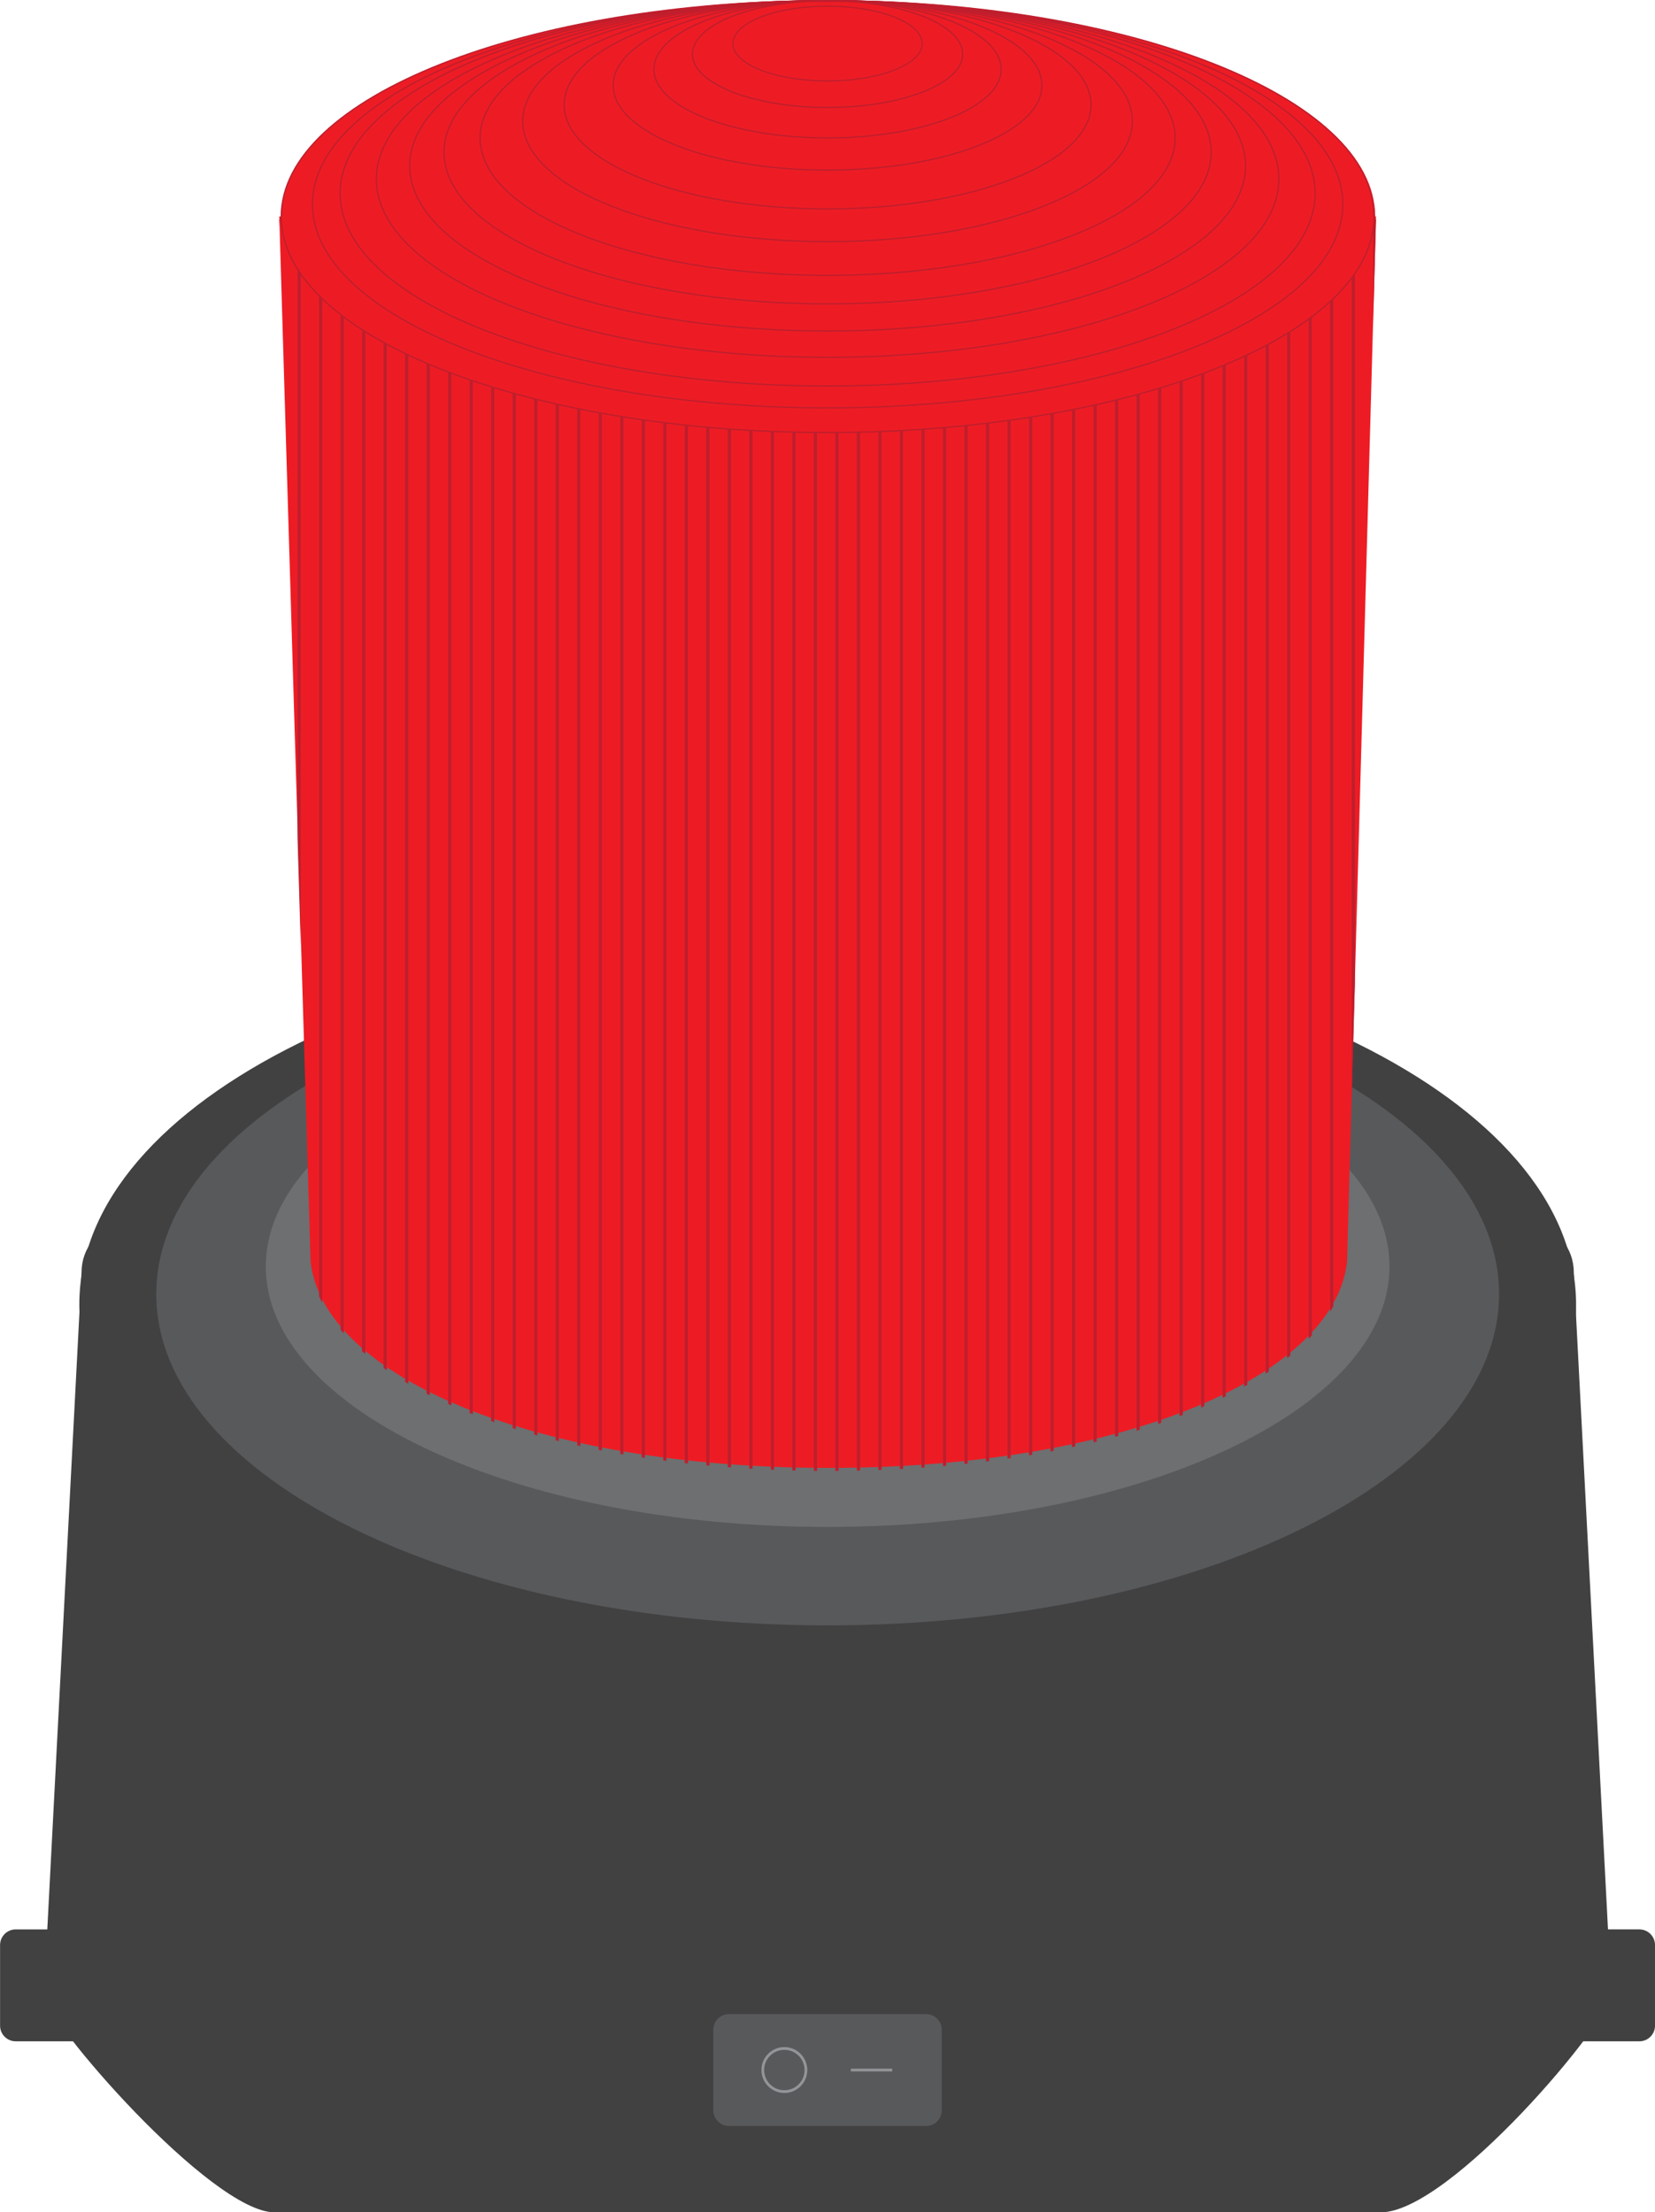 <?xml version="1.0" encoding="UTF-8" standalone="no"?>
<!-- Created with Inkscape (http://www.inkscape.org/) -->

<svg
   version="1.1"
   id="svg1"
   width="70.724"
   height="94.529"
   viewBox="0 0 70.724 94.529"
   xmlns:xlink="http://www.w3.org/1999/xlink"
   xmlns="http://www.w3.org/2000/svg"
   xmlns:svg="http://www.w3.org/2000/svg">
  <defs
     id="defs1">
    <clipPath
       clipPathUnits="userSpaceOnUse"
       id="clipPath1029">
      <path
         d="M 0,0 H 595.275 V 2366.01 H 0 Z"
         transform="translate(-165.31,-1468.697)"
         id="path1029" />
    </clipPath>
    <clipPath
       clipPathUnits="userSpaceOnUse"
       id="clipPath1031">
      <path
         d="M 0,0 H 595.275 V 2366.01 H 0 Z"
         transform="translate(-171.572,-1497.792)"
         id="path1031" />
    </clipPath>
    <clipPath
       clipPathUnits="userSpaceOnUse"
       id="clipPath1033">
      <path
         d="M 0,0 H 595.275 V 2366.01 H 0 Z"
         transform="translate(-169.104,-1498.123)"
         id="path1033" />
    </clipPath>
    <clipPath
       clipPathUnits="userSpaceOnUse"
       id="clipPath1035">
      <path
         d="M 0,0 H 595.275 V 2366.01 H 0 Z"
         transform="translate(-165.593,-1499.007)"
         id="path1035" />
    </clipPath>
    <clipPath
       clipPathUnits="userSpaceOnUse"
       id="clipPath1037">
      <path
         d="M 0,0 H 595.275 V 2366.01 H 0 Z"
         transform="translate(-165.161,-1532.658)"
         id="path1037" />
    </clipPath>
    <clipPath
       clipPathUnits="userSpaceOnUse"
       id="clipPath1039">
      <path
         d="m 130.104,1532.561 h -0.103 l 1.004,-33.504 c 0.408,-3.678 7.203,-6.611 16.614,-6.611 v 0 c 9.412,0 16.207,2.933 16.615,6.611 v 0 l 0.927,33.504 h -0.027 c -0.009,3.818 -7.847,6.912 -17.515,6.912 v 0 c -9.667,0 -17.505,-3.094 -17.515,-6.912"
         transform="translate(-129.957,-1534.11)"
         id="path1039" />
    </clipPath>
    <clipPath
       clipPathUnits="userSpaceOnUse"
       id="clipPath1041">
      <path
         d="m 130.104,1532.561 h -0.103 l 1.004,-33.504 c 0.408,-3.678 7.203,-6.611 16.614,-6.611 v 0 c 9.412,0 16.207,2.933 16.615,6.611 v 0 l 0.927,33.504 h -0.027 c -0.009,3.818 -7.847,6.912 -17.515,6.912 v 0 c -9.667,0 -17.505,-3.094 -17.515,-6.912"
         transform="translate(-130.647,-1534.11)"
         id="path1041" />
    </clipPath>
    <clipPath
       clipPathUnits="userSpaceOnUse"
       id="clipPath1043">
      <path
         d="m 130.104,1532.561 h -0.103 l 1.004,-33.504 c 0.408,-3.678 7.203,-6.611 16.614,-6.611 v 0 c 9.412,0 16.207,2.933 16.615,6.611 v 0 l 0.927,33.504 h -0.027 c -0.009,3.818 -7.847,6.912 -17.515,6.912 v 0 c -9.667,0 -17.505,-3.094 -17.515,-6.912"
         transform="translate(-131.336,-1534.11)"
         id="path1043" />
    </clipPath>
    <clipPath
       clipPathUnits="userSpaceOnUse"
       id="clipPath1045">
      <path
         d="m 130.104,1532.561 h -0.103 l 1.004,-33.504 c 0.408,-3.678 7.203,-6.611 16.614,-6.611 v 0 c 9.412,0 16.207,2.933 16.615,6.611 v 0 l 0.927,33.504 h -0.027 c -0.009,3.818 -7.847,6.912 -17.515,6.912 v 0 c -9.667,0 -17.505,-3.094 -17.515,-6.912"
         transform="translate(-132.026,-1534.11)"
         id="path1045" />
    </clipPath>
    <clipPath
       clipPathUnits="userSpaceOnUse"
       id="clipPath1047">
      <path
         d="m 130.104,1532.561 h -0.103 l 1.004,-33.504 c 0.408,-3.678 7.203,-6.611 16.614,-6.611 v 0 c 9.412,0 16.207,2.933 16.615,6.611 v 0 l 0.927,33.504 h -0.027 c -0.009,3.818 -7.847,6.912 -17.515,6.912 v 0 c -9.667,0 -17.505,-3.094 -17.515,-6.912"
         transform="translate(-132.715,-1534.11)"
         id="path1047" />
    </clipPath>
    <clipPath
       clipPathUnits="userSpaceOnUse"
       id="clipPath1049">
      <path
         d="m 130.104,1532.561 h -0.103 l 1.004,-33.504 c 0.408,-3.678 7.203,-6.611 16.614,-6.611 v 0 c 9.412,0 16.207,2.933 16.615,6.611 v 0 l 0.927,33.504 h -0.027 c -0.009,3.818 -7.847,6.912 -17.515,6.912 v 0 c -9.667,0 -17.505,-3.094 -17.515,-6.912"
         transform="translate(-133.405,-1534.11)"
         id="path1049" />
    </clipPath>
    <clipPath
       clipPathUnits="userSpaceOnUse"
       id="clipPath1051">
      <path
         d="m 130.104,1532.561 h -0.103 l 1.004,-33.504 c 0.408,-3.678 7.203,-6.611 16.614,-6.611 v 0 c 9.412,0 16.207,2.933 16.615,6.611 v 0 l 0.927,33.504 h -0.027 c -0.009,3.818 -7.847,6.912 -17.515,6.912 v 0 c -9.667,0 -17.505,-3.094 -17.515,-6.912"
         transform="translate(-134.094,-1534.11)"
         id="path1051" />
    </clipPath>
    <clipPath
       clipPathUnits="userSpaceOnUse"
       id="clipPath1053">
      <path
         d="m 130.104,1532.561 h -0.103 l 1.004,-33.504 c 0.408,-3.678 7.203,-6.611 16.614,-6.611 v 0 c 9.412,0 16.207,2.933 16.615,6.611 v 0 l 0.927,33.504 h -0.027 c -0.009,3.818 -7.847,6.912 -17.515,6.912 v 0 c -9.667,0 -17.505,-3.094 -17.515,-6.912"
         transform="translate(-134.784,-1534.11)"
         id="path1053" />
    </clipPath>
    <clipPath
       clipPathUnits="userSpaceOnUse"
       id="clipPath1055">
      <path
         d="m 130.104,1532.561 h -0.103 l 1.004,-33.504 c 0.408,-3.678 7.203,-6.611 16.614,-6.611 v 0 c 9.412,0 16.207,2.933 16.615,6.611 v 0 l 0.927,33.504 h -0.027 c -0.009,3.818 -7.847,6.912 -17.515,6.912 v 0 c -9.667,0 -17.505,-3.094 -17.515,-6.912"
         transform="translate(-135.473,-1534.11)"
         id="path1055" />
    </clipPath>
    <clipPath
       clipPathUnits="userSpaceOnUse"
       id="clipPath1057">
      <path
         d="m 130.104,1532.561 h -0.103 l 1.004,-33.504 c 0.408,-3.678 7.203,-6.611 16.614,-6.611 v 0 c 9.412,0 16.207,2.933 16.615,6.611 v 0 l 0.927,33.504 h -0.027 c -0.009,3.818 -7.847,6.912 -17.515,6.912 v 0 c -9.667,0 -17.505,-3.094 -17.515,-6.912"
         transform="translate(-136.162,-1534.11)"
         id="path1057" />
    </clipPath>
    <clipPath
       clipPathUnits="userSpaceOnUse"
       id="clipPath1059">
      <path
         d="m 130.104,1532.561 h -0.103 l 1.004,-33.504 c 0.408,-3.678 7.203,-6.611 16.614,-6.611 v 0 c 9.412,0 16.207,2.933 16.615,6.611 v 0 l 0.927,33.504 h -0.027 c -0.009,3.818 -7.847,6.912 -17.515,6.912 v 0 c -9.667,0 -17.505,-3.094 -17.515,-6.912"
         transform="translate(-136.852,-1534.11)"
         id="path1059" />
    </clipPath>
    <clipPath
       clipPathUnits="userSpaceOnUse"
       id="clipPath1061">
      <path
         d="m 130.104,1532.561 h -0.103 l 1.004,-33.504 c 0.408,-3.678 7.203,-6.611 16.614,-6.611 v 0 c 9.412,0 16.207,2.933 16.615,6.611 v 0 l 0.927,33.504 h -0.027 c -0.009,3.818 -7.847,6.912 -17.515,6.912 v 0 c -9.667,0 -17.505,-3.094 -17.515,-6.912"
         transform="translate(-137.542,-1534.11)"
         id="path1061" />
    </clipPath>
    <clipPath
       clipPathUnits="userSpaceOnUse"
       id="clipPath1063">
      <path
         d="m 130.104,1532.561 h -0.103 l 1.004,-33.504 c 0.408,-3.678 7.203,-6.611 16.614,-6.611 v 0 c 9.412,0 16.207,2.933 16.615,6.611 v 0 l 0.927,33.504 h -0.027 c -0.009,3.818 -7.847,6.912 -17.515,6.912 v 0 c -9.667,0 -17.505,-3.094 -17.515,-6.912"
         transform="translate(-138.231,-1534.11)"
         id="path1063" />
    </clipPath>
    <clipPath
       clipPathUnits="userSpaceOnUse"
       id="clipPath1065">
      <path
         d="m 130.104,1532.561 h -0.103 l 1.004,-33.504 c 0.408,-3.678 7.203,-6.611 16.614,-6.611 v 0 c 9.412,0 16.207,2.933 16.615,6.611 v 0 l 0.927,33.504 h -0.027 c -0.009,3.818 -7.847,6.912 -17.515,6.912 v 0 c -9.667,0 -17.505,-3.094 -17.515,-6.912"
         transform="translate(-138.92,-1534.11)"
         id="path1065" />
    </clipPath>
    <clipPath
       clipPathUnits="userSpaceOnUse"
       id="clipPath1067">
      <path
         d="m 130.104,1532.561 h -0.103 l 1.004,-33.504 c 0.408,-3.678 7.203,-6.611 16.614,-6.611 v 0 c 9.412,0 16.207,2.933 16.615,6.611 v 0 l 0.927,33.504 h -0.027 c -0.009,3.818 -7.847,6.912 -17.515,6.912 v 0 c -9.667,0 -17.505,-3.094 -17.515,-6.912"
         transform="translate(-139.61,-1534.11)"
         id="path1067" />
    </clipPath>
    <clipPath
       clipPathUnits="userSpaceOnUse"
       id="clipPath1069">
      <path
         d="m 130.104,1532.561 h -0.103 l 1.004,-33.504 c 0.408,-3.678 7.203,-6.611 16.614,-6.611 v 0 c 9.412,0 16.207,2.933 16.615,6.611 v 0 l 0.927,33.504 h -0.027 c -0.009,3.818 -7.847,6.912 -17.515,6.912 v 0 c -9.667,0 -17.505,-3.094 -17.515,-6.912"
         transform="translate(-140.299,-1534.11)"
         id="path1069" />
    </clipPath>
    <clipPath
       clipPathUnits="userSpaceOnUse"
       id="clipPath1071">
      <path
         d="m 130.104,1532.561 h -0.103 l 1.004,-33.504 c 0.408,-3.678 7.203,-6.611 16.614,-6.611 v 0 c 9.412,0 16.207,2.933 16.615,6.611 v 0 l 0.927,33.504 h -0.027 c -0.009,3.818 -7.847,6.912 -17.515,6.912 v 0 c -9.667,0 -17.505,-3.094 -17.515,-6.912"
         transform="translate(-140.989,-1534.11)"
         id="path1071" />
    </clipPath>
    <clipPath
       clipPathUnits="userSpaceOnUse"
       id="clipPath1073">
      <path
         d="m 130.104,1532.561 h -0.103 l 1.004,-33.504 c 0.408,-3.678 7.203,-6.611 16.614,-6.611 v 0 c 9.412,0 16.207,2.933 16.615,6.611 v 0 l 0.927,33.504 h -0.027 c -0.009,3.818 -7.847,6.912 -17.515,6.912 v 0 c -9.667,0 -17.505,-3.094 -17.515,-6.912"
         transform="translate(-141.678,-1534.11)"
         id="path1073" />
    </clipPath>
    <clipPath
       clipPathUnits="userSpaceOnUse"
       id="clipPath1075">
      <path
         d="m 130.104,1532.561 h -0.103 l 1.004,-33.504 c 0.408,-3.678 7.203,-6.611 16.614,-6.611 v 0 c 9.412,0 16.207,2.933 16.615,6.611 v 0 l 0.927,33.504 h -0.027 c -0.009,3.818 -7.847,6.912 -17.515,6.912 v 0 c -9.667,0 -17.505,-3.094 -17.515,-6.912"
         transform="translate(-142.368,-1534.11)"
         id="path1075" />
    </clipPath>
    <clipPath
       clipPathUnits="userSpaceOnUse"
       id="clipPath1077">
      <path
         d="m 130.104,1532.561 h -0.103 l 1.004,-33.504 c 0.408,-3.678 7.203,-6.611 16.614,-6.611 v 0 c 9.412,0 16.207,2.933 16.615,6.611 v 0 l 0.927,33.504 h -0.027 c -0.009,3.818 -7.847,6.912 -17.515,6.912 v 0 c -9.667,0 -17.505,-3.094 -17.515,-6.912"
         transform="translate(-143.057,-1534.11)"
         id="path1077" />
    </clipPath>
    <clipPath
       clipPathUnits="userSpaceOnUse"
       id="clipPath1079">
      <path
         d="m 130.104,1532.561 h -0.103 l 1.004,-33.504 c 0.408,-3.678 7.203,-6.611 16.614,-6.611 v 0 c 9.412,0 16.207,2.933 16.615,6.611 v 0 l 0.927,33.504 h -0.027 c -0.009,3.818 -7.847,6.912 -17.515,6.912 v 0 c -9.667,0 -17.505,-3.094 -17.515,-6.912"
         transform="translate(-143.747,-1534.11)"
         id="path1079" />
    </clipPath>
    <clipPath
       clipPathUnits="userSpaceOnUse"
       id="clipPath1081">
      <path
         d="m 130.104,1532.561 h -0.103 l 1.004,-33.504 c 0.408,-3.678 7.203,-6.611 16.614,-6.611 v 0 c 9.412,0 16.207,2.933 16.615,6.611 v 0 l 0.927,33.504 h -0.027 c -0.009,3.818 -7.847,6.912 -17.515,6.912 v 0 c -9.667,0 -17.505,-3.094 -17.515,-6.912"
         transform="translate(-144.436,-1534.11)"
         id="path1081" />
    </clipPath>
    <clipPath
       clipPathUnits="userSpaceOnUse"
       id="clipPath1083">
      <path
         d="m 130.104,1532.561 h -0.103 l 1.004,-33.504 c 0.408,-3.678 7.203,-6.611 16.614,-6.611 v 0 c 9.412,0 16.207,2.933 16.615,6.611 v 0 l 0.927,33.504 h -0.027 c -0.009,3.818 -7.847,6.912 -17.515,6.912 v 0 c -9.667,0 -17.505,-3.094 -17.515,-6.912"
         transform="translate(-145.126,-1534.11)"
         id="path1083" />
    </clipPath>
    <clipPath
       clipPathUnits="userSpaceOnUse"
       id="clipPath1085">
      <path
         d="m 130.104,1532.561 h -0.103 l 1.004,-33.504 c 0.408,-3.678 7.203,-6.611 16.614,-6.611 v 0 c 9.412,0 16.207,2.933 16.615,6.611 v 0 l 0.927,33.504 h -0.027 c -0.009,3.818 -7.847,6.912 -17.515,6.912 v 0 c -9.667,0 -17.505,-3.094 -17.515,-6.912"
         transform="translate(-145.815,-1534.11)"
         id="path1085" />
    </clipPath>
    <clipPath
       clipPathUnits="userSpaceOnUse"
       id="clipPath1087">
      <path
         d="m 130.104,1532.561 h -0.103 l 1.004,-33.504 c 0.408,-3.678 7.203,-6.611 16.614,-6.611 v 0 c 9.412,0 16.207,2.933 16.615,6.611 v 0 l 0.927,33.504 h -0.027 c -0.009,3.818 -7.847,6.912 -17.515,6.912 v 0 c -9.667,0 -17.505,-3.094 -17.515,-6.912"
         transform="translate(-146.505,-1534.11)"
         id="path1087" />
    </clipPath>
    <clipPath
       clipPathUnits="userSpaceOnUse"
       id="clipPath1089">
      <path
         d="m 130.104,1532.561 h -0.103 l 1.004,-33.504 c 0.408,-3.678 7.203,-6.611 16.614,-6.611 v 0 c 9.412,0 16.207,2.933 16.615,6.611 v 0 l 0.927,33.504 h -0.027 c -0.009,3.818 -7.847,6.912 -17.515,6.912 v 0 c -9.667,0 -17.505,-3.094 -17.515,-6.912"
         transform="translate(-147.194,-1534.11)"
         id="path1089" />
    </clipPath>
    <clipPath
       clipPathUnits="userSpaceOnUse"
       id="clipPath1091">
      <path
         d="m 130.104,1532.561 h -0.103 l 1.004,-33.504 c 0.408,-3.678 7.203,-6.611 16.614,-6.611 v 0 c 9.412,0 16.207,2.933 16.615,6.611 v 0 l 0.927,33.504 h -0.027 c -0.009,3.818 -7.847,6.912 -17.515,6.912 v 0 c -9.667,0 -17.505,-3.094 -17.515,-6.912"
         transform="translate(-147.884,-1534.11)"
         id="path1091" />
    </clipPath>
    <clipPath
       clipPathUnits="userSpaceOnUse"
       id="clipPath1093">
      <path
         d="m 130.104,1532.561 h -0.103 l 1.004,-33.504 c 0.408,-3.678 7.203,-6.611 16.614,-6.611 v 0 c 9.412,0 16.207,2.933 16.615,6.611 v 0 l 0.927,33.504 h -0.027 c -0.009,3.818 -7.847,6.912 -17.515,6.912 v 0 c -9.667,0 -17.505,-3.094 -17.515,-6.912"
         transform="translate(-148.573,-1534.11)"
         id="path1093" />
    </clipPath>
    <clipPath
       clipPathUnits="userSpaceOnUse"
       id="clipPath1095">
      <path
         d="m 130.104,1532.561 h -0.103 l 1.004,-33.504 c 0.408,-3.678 7.203,-6.611 16.614,-6.611 v 0 c 9.412,0 16.207,2.933 16.615,6.611 v 0 l 0.927,33.504 h -0.027 c -0.009,3.818 -7.847,6.912 -17.515,6.912 v 0 c -9.667,0 -17.505,-3.094 -17.515,-6.912"
         transform="translate(-149.263,-1534.11)"
         id="path1095" />
    </clipPath>
    <clipPath
       clipPathUnits="userSpaceOnUse"
       id="clipPath1097">
      <path
         d="m 130.104,1532.561 h -0.103 l 1.004,-33.504 c 0.408,-3.678 7.203,-6.611 16.614,-6.611 v 0 c 9.412,0 16.207,2.933 16.615,6.611 v 0 l 0.927,33.504 h -0.027 c -0.009,3.818 -7.847,6.912 -17.515,6.912 v 0 c -9.667,0 -17.505,-3.094 -17.515,-6.912"
         transform="translate(-149.952,-1534.11)"
         id="path1097" />
    </clipPath>
    <clipPath
       clipPathUnits="userSpaceOnUse"
       id="clipPath1099">
      <path
         d="m 130.104,1532.561 h -0.103 l 1.004,-33.504 c 0.408,-3.678 7.203,-6.611 16.614,-6.611 v 0 c 9.412,0 16.207,2.933 16.615,6.611 v 0 l 0.927,33.504 h -0.027 c -0.009,3.818 -7.847,6.912 -17.515,6.912 v 0 c -9.667,0 -17.505,-3.094 -17.515,-6.912"
         transform="translate(-150.642,-1534.11)"
         id="path1099" />
    </clipPath>
    <clipPath
       clipPathUnits="userSpaceOnUse"
       id="clipPath1101">
      <path
         d="m 130.104,1532.561 h -0.103 l 1.004,-33.504 c 0.408,-3.678 7.203,-6.611 16.614,-6.611 v 0 c 9.412,0 16.207,2.933 16.615,6.611 v 0 l 0.927,33.504 h -0.027 c -0.009,3.818 -7.847,6.912 -17.515,6.912 v 0 c -9.667,0 -17.505,-3.094 -17.515,-6.912"
         transform="translate(-151.331,-1534.11)"
         id="path1101" />
    </clipPath>
    <clipPath
       clipPathUnits="userSpaceOnUse"
       id="clipPath1103">
      <path
         d="m 130.104,1532.561 h -0.103 l 1.004,-33.504 c 0.408,-3.678 7.203,-6.611 16.614,-6.611 v 0 c 9.412,0 16.207,2.933 16.615,6.611 v 0 l 0.927,33.504 h -0.027 c -0.009,3.818 -7.847,6.912 -17.515,6.912 v 0 c -9.667,0 -17.505,-3.094 -17.515,-6.912"
         transform="translate(-152.021,-1534.11)"
         id="path1103" />
    </clipPath>
    <clipPath
       clipPathUnits="userSpaceOnUse"
       id="clipPath1105">
      <path
         d="m 130.104,1532.561 h -0.103 l 1.004,-33.504 c 0.408,-3.678 7.203,-6.611 16.614,-6.611 v 0 c 9.412,0 16.207,2.933 16.615,6.611 v 0 l 0.927,33.504 h -0.027 c -0.009,3.818 -7.847,6.912 -17.515,6.912 v 0 c -9.667,0 -17.505,-3.094 -17.515,-6.912"
         transform="translate(-152.71,-1534.11)"
         id="path1105" />
    </clipPath>
    <clipPath
       clipPathUnits="userSpaceOnUse"
       id="clipPath1107">
      <path
         d="m 130.104,1532.561 h -0.103 l 1.004,-33.504 c 0.408,-3.678 7.203,-6.611 16.614,-6.611 v 0 c 9.412,0 16.207,2.933 16.615,6.611 v 0 l 0.927,33.504 h -0.027 c -0.009,3.818 -7.847,6.912 -17.515,6.912 v 0 c -9.667,0 -17.505,-3.094 -17.515,-6.912"
         transform="translate(-153.4,-1534.11)"
         id="path1107" />
    </clipPath>
    <clipPath
       clipPathUnits="userSpaceOnUse"
       id="clipPath1109">
      <path
         d="m 130.104,1532.561 h -0.103 l 1.004,-33.504 c 0.408,-3.678 7.203,-6.611 16.614,-6.611 v 0 c 9.412,0 16.207,2.933 16.615,6.611 v 0 l 0.927,33.504 h -0.027 c -0.009,3.818 -7.847,6.912 -17.515,6.912 v 0 c -9.667,0 -17.505,-3.094 -17.515,-6.912"
         transform="translate(-154.089,-1534.11)"
         id="path1109" />
    </clipPath>
    <clipPath
       clipPathUnits="userSpaceOnUse"
       id="clipPath1111">
      <path
         d="m 130.104,1532.561 h -0.103 l 1.004,-33.504 c 0.408,-3.678 7.203,-6.611 16.614,-6.611 v 0 c 9.412,0 16.207,2.933 16.615,6.611 v 0 l 0.927,33.504 h -0.027 c -0.009,3.818 -7.847,6.912 -17.515,6.912 v 0 c -9.667,0 -17.505,-3.094 -17.515,-6.912"
         transform="translate(-154.779,-1534.11)"
         id="path1111" />
    </clipPath>
    <clipPath
       clipPathUnits="userSpaceOnUse"
       id="clipPath1113">
      <path
         d="m 130.104,1532.561 h -0.103 l 1.004,-33.504 c 0.408,-3.678 7.203,-6.611 16.614,-6.611 v 0 c 9.412,0 16.207,2.933 16.615,6.611 v 0 l 0.927,33.504 h -0.027 c -0.009,3.818 -7.847,6.912 -17.515,6.912 v 0 c -9.667,0 -17.505,-3.094 -17.515,-6.912"
         transform="translate(-155.468,-1534.11)"
         id="path1113" />
    </clipPath>
    <clipPath
       clipPathUnits="userSpaceOnUse"
       id="clipPath1115">
      <path
         d="m 130.104,1532.561 h -0.103 l 1.004,-33.504 c 0.408,-3.678 7.203,-6.611 16.614,-6.611 v 0 c 9.412,0 16.207,2.933 16.615,6.611 v 0 l 0.927,33.504 h -0.027 c -0.009,3.818 -7.847,6.912 -17.515,6.912 v 0 c -9.667,0 -17.505,-3.094 -17.515,-6.912"
         transform="translate(-156.157,-1534.11)"
         id="path1115" />
    </clipPath>
    <clipPath
       clipPathUnits="userSpaceOnUse"
       id="clipPath1117">
      <path
         d="m 130.104,1532.561 h -0.103 l 1.004,-33.504 c 0.408,-3.678 7.203,-6.611 16.614,-6.611 v 0 c 9.412,0 16.207,2.933 16.615,6.611 v 0 l 0.927,33.504 h -0.027 c -0.009,3.818 -7.847,6.912 -17.515,6.912 v 0 c -9.667,0 -17.505,-3.094 -17.515,-6.912"
         transform="translate(-156.847,-1534.11)"
         id="path1117" />
    </clipPath>
    <clipPath
       clipPathUnits="userSpaceOnUse"
       id="clipPath1119">
      <path
         d="m 130.104,1532.561 h -0.103 l 1.004,-33.504 c 0.408,-3.678 7.203,-6.611 16.614,-6.611 v 0 c 9.412,0 16.207,2.933 16.615,6.611 v 0 l 0.927,33.504 h -0.027 c -0.009,3.818 -7.847,6.912 -17.515,6.912 v 0 c -9.667,0 -17.505,-3.094 -17.515,-6.912"
         transform="translate(-157.536,-1534.11)"
         id="path1119" />
    </clipPath>
    <clipPath
       clipPathUnits="userSpaceOnUse"
       id="clipPath1121">
      <path
         d="m 130.104,1532.561 h -0.103 l 1.004,-33.504 c 0.408,-3.678 7.203,-6.611 16.614,-6.611 v 0 c 9.412,0 16.207,2.933 16.615,6.611 v 0 l 0.927,33.504 h -0.027 c -0.009,3.818 -7.847,6.912 -17.515,6.912 v 0 c -9.667,0 -17.505,-3.094 -17.515,-6.912"
         transform="translate(-158.226,-1534.11)"
         id="path1121" />
    </clipPath>
    <clipPath
       clipPathUnits="userSpaceOnUse"
       id="clipPath1123">
      <path
         d="m 130.104,1532.561 h -0.103 l 1.004,-33.504 c 0.408,-3.678 7.203,-6.611 16.614,-6.611 v 0 c 9.412,0 16.207,2.933 16.615,6.611 v 0 l 0.927,33.504 h -0.027 c -0.009,3.818 -7.847,6.912 -17.515,6.912 v 0 c -9.667,0 -17.505,-3.094 -17.515,-6.912"
         transform="translate(-158.915,-1534.11)"
         id="path1123" />
    </clipPath>
    <clipPath
       clipPathUnits="userSpaceOnUse"
       id="clipPath1125">
      <path
         d="m 130.104,1532.561 h -0.103 l 1.004,-33.504 c 0.408,-3.678 7.203,-6.611 16.614,-6.611 v 0 c 9.412,0 16.207,2.933 16.615,6.611 v 0 l 0.927,33.504 h -0.027 c -0.009,3.818 -7.847,6.912 -17.515,6.912 v 0 c -9.667,0 -17.505,-3.094 -17.515,-6.912"
         transform="translate(-159.605,-1534.11)"
         id="path1125" />
    </clipPath>
    <clipPath
       clipPathUnits="userSpaceOnUse"
       id="clipPath1127">
      <path
         d="m 130.104,1532.561 h -0.103 l 1.004,-33.504 c 0.408,-3.678 7.203,-6.611 16.614,-6.611 v 0 c 9.412,0 16.207,2.933 16.615,6.611 v 0 l 0.927,33.504 h -0.027 c -0.009,3.818 -7.847,6.912 -17.515,6.912 v 0 c -9.667,0 -17.505,-3.094 -17.515,-6.912"
         transform="translate(-160.294,-1534.11)"
         id="path1127" />
    </clipPath>
    <clipPath
       clipPathUnits="userSpaceOnUse"
       id="clipPath1129">
      <path
         d="m 130.104,1532.561 h -0.103 l 1.004,-33.504 c 0.408,-3.678 7.203,-6.611 16.614,-6.611 v 0 c 9.412,0 16.207,2.933 16.615,6.611 v 0 l 0.927,33.504 h -0.027 c -0.009,3.818 -7.847,6.912 -17.515,6.912 v 0 c -9.667,0 -17.505,-3.094 -17.515,-6.912"
         transform="translate(-160.984,-1534.11)"
         id="path1129" />
    </clipPath>
    <clipPath
       clipPathUnits="userSpaceOnUse"
       id="clipPath1131">
      <path
         d="m 130.104,1532.561 h -0.103 l 1.004,-33.504 c 0.408,-3.678 7.203,-6.611 16.614,-6.611 v 0 c 9.412,0 16.207,2.933 16.615,6.611 v 0 l 0.927,33.504 h -0.027 c -0.009,3.818 -7.847,6.912 -17.515,6.912 v 0 c -9.667,0 -17.505,-3.094 -17.515,-6.912"
         transform="translate(-161.673,-1534.11)"
         id="path1131" />
    </clipPath>
    <clipPath
       clipPathUnits="userSpaceOnUse"
       id="clipPath1133">
      <path
         d="m 130.104,1532.561 h -0.103 l 1.004,-33.504 c 0.408,-3.678 7.203,-6.611 16.614,-6.611 v 0 c 9.412,0 16.207,2.933 16.615,6.611 v 0 l 0.927,33.504 h -0.027 c -0.009,3.818 -7.847,6.912 -17.515,6.912 v 0 c -9.667,0 -17.505,-3.094 -17.515,-6.912"
         transform="translate(-162.363,-1534.11)"
         id="path1133" />
    </clipPath>
    <clipPath
       clipPathUnits="userSpaceOnUse"
       id="clipPath1135">
      <path
         d="m 130.104,1532.561 h -0.103 l 1.004,-33.504 c 0.408,-3.678 7.203,-6.611 16.614,-6.611 v 0 c 9.412,0 16.207,2.933 16.615,6.611 v 0 l 0.927,33.504 h -0.027 c -0.009,3.818 -7.847,6.912 -17.515,6.912 v 0 c -9.667,0 -17.505,-3.094 -17.515,-6.912"
         transform="translate(-163.052,-1534.11)"
         id="path1135" />
    </clipPath>
    <clipPath
       clipPathUnits="userSpaceOnUse"
       id="clipPath1137">
      <path
         d="m 130.104,1532.561 h -0.103 l 1.004,-33.504 c 0.408,-3.678 7.203,-6.611 16.614,-6.611 v 0 c 9.412,0 16.207,2.933 16.615,6.611 v 0 l 0.927,33.504 h -0.027 c -0.009,3.818 -7.847,6.912 -17.515,6.912 v 0 c -9.667,0 -17.505,-3.094 -17.515,-6.912"
         transform="translate(-163.742,-1534.11)"
         id="path1137" />
    </clipPath>
    <clipPath
       clipPathUnits="userSpaceOnUse"
       id="clipPath1139">
      <path
         d="m 130.104,1532.561 h -0.103 l 1.004,-33.504 c 0.408,-3.678 7.203,-6.611 16.614,-6.611 v 0 c 9.412,0 16.207,2.933 16.615,6.611 v 0 l 0.927,33.504 h -0.027 c -0.009,3.818 -7.847,6.912 -17.515,6.912 v 0 c -9.667,0 -17.505,-3.094 -17.515,-6.912"
         transform="translate(-164.431,-1534.11)"
         id="path1139" />
    </clipPath>
    <clipPath
       clipPathUnits="userSpaceOnUse"
       id="clipPath1141">
      <path
         d="m 130.104,1532.561 h -0.103 l 1.004,-33.504 c 0.408,-3.678 7.203,-6.611 16.614,-6.611 v 0 c 9.412,0 16.207,2.933 16.615,6.611 v 0 l 0.927,33.504 h -0.027 c -0.009,3.818 -7.847,6.912 -17.515,6.912 v 0 c -9.667,0 -17.505,-3.094 -17.515,-6.912"
         transform="translate(-165.121,-1534.11)"
         id="path1141" />
    </clipPath>
    <clipPath
       clipPathUnits="userSpaceOnUse"
       id="clipPath1143">
      <path
         d="M 0,0 H 595.275 V 2366.01 H 0 Z"
         transform="translate(-165.096,-1532.652)"
         id="path1143" />
    </clipPath>
    <clipPath
       clipPathUnits="userSpaceOnUse"
       id="clipPath1145">
      <path
         d="M 0,0 H 595.275 V 2366.01 H 0 Z"
         transform="translate(-164.096,-1533.046)"
         id="path1145" />
    </clipPath>
    <clipPath
       clipPathUnits="userSpaceOnUse"
       id="clipPath1147">
      <path
         d="M 0,0 H 595.275 V 2366.01 H 0 Z"
         transform="translate(-163.21,-1533.397)"
         id="path1147" />
    </clipPath>
    <clipPath
       clipPathUnits="userSpaceOnUse"
       id="clipPath1149">
      <path
         d="M 0,0 H 595.275 V 2366.01 H 0 Z"
         transform="translate(-162.047,-1533.856)"
         id="path1149" />
    </clipPath>
    <clipPath
       clipPathUnits="userSpaceOnUse"
       id="clipPath1151">
      <path
         d="M 0,0 H 595.275 V 2366.01 H 0 Z"
         transform="translate(-160.978,-1534.278)"
         id="path1151" />
    </clipPath>
    <clipPath
       clipPathUnits="userSpaceOnUse"
       id="clipPath1153">
      <path
         d="M 0,0 H 595.275 V 2366.01 H 0 Z"
         transform="translate(-159.877,-1534.713)"
         id="path1153" />
    </clipPath>
    <clipPath
       clipPathUnits="userSpaceOnUse"
       id="clipPath1155">
      <path
         d="M 0,0 H 595.275 V 2366.01 H 0 Z"
         transform="translate(-158.722,-1535.17)"
         id="path1155" />
    </clipPath>
    <clipPath
       clipPathUnits="userSpaceOnUse"
       id="clipPath1157">
      <path
         d="M 0,0 H 595.275 V 2366.01 H 0 Z"
         transform="translate(-157.353,-1535.71)"
         id="path1157" />
    </clipPath>
    <clipPath
       clipPathUnits="userSpaceOnUse"
       id="clipPath1159">
      <path
         d="M 0,0 H 595.275 V 2366.01 H 0 Z"
         transform="translate(-156.027,-1536.235)"
         id="path1159" />
    </clipPath>
    <clipPath
       clipPathUnits="userSpaceOnUse"
       id="clipPath1161">
      <path
         d="M 0,0 H 595.275 V 2366.01 H 0 Z"
         transform="translate(-154.453,-1536.856)"
         id="path1161" />
    </clipPath>
    <clipPath
       clipPathUnits="userSpaceOnUse"
       id="clipPath1163">
      <path
         d="M 0,0 H 595.275 V 2366.01 H 0 Z"
         transform="translate(-153.147,-1537.372)"
         id="path1163" />
    </clipPath>
    <clipPath
       clipPathUnits="userSpaceOnUse"
       id="clipPath1165">
      <path
         d="M 0,0 H 595.275 V 2366.01 H 0 Z"
         transform="translate(-151.912,-1537.86)"
         id="path1165" />
    </clipPath>
    <clipPath
       clipPathUnits="userSpaceOnUse"
       id="clipPath1167">
      <path
         d="M 0,0 H 595.275 V 2366.01 H 0 Z"
         transform="translate(-150.616,-1538.197)"
         id="path1167" />
    </clipPath>
    <clipPath
       clipPathUnits="userSpaceOnUse"
       id="clipPath1169">
      <path
         d="M 0,0 H 595.275 V 2366.01 H 0 Z"
         transform="translate(-150.742,-1471.463)"
         id="path1169" />
    </clipPath>
    <clipPath
       clipPathUnits="userSpaceOnUse"
       id="clipPath1171">
      <path
         d="M 0,0 H 595.275 V 2366.01 H 0 Z"
         transform="translate(-146.889,-1473.257)"
         id="path1171" />
    </clipPath>
    <clipPath
       clipPathUnits="userSpaceOnUse"
       id="clipPath1173">
      <path
         d="M 0,0 H 595.275 V 2366.01 H 0 Z"
         transform="translate(-148.33,-1473.257)"
         id="path1173" />
    </clipPath>
    <clipPath
       clipPathUnits="userSpaceOnUse"
       id="clipPath1175">
      <path
         d="M 0,0 H 595.275 V 2366.01 H 0 Z"
         transform="translate(-127.882,-1474.178)"
         id="path1175" />
    </clipPath>
    <clipPath
       clipPathUnits="userSpaceOnUse"
       id="clipPath1177">
      <path
         d="M 0,0 H 595.275 V 2366.01 H 0 Z"
         transform="translate(-173.603,-1474.178)"
         id="path1177" />
    </clipPath>
  </defs>
  <g
     id="layer-MC0"
     transform="translate(-161.412,-1101.888)">
    <path
       id="path1028"
       d="m 0,0 h -35.459 c -2.034,0 -7.396,6.198 -7.396,6.987 l 1.206,23.143 c 0,0.789 0.549,1.434 1.22,1.434 H 4.97 c 0.671,0 1.22,-0.645 1.22,-1.434 L 7.395,6.987 C 7.395,6.198 2.233,0 0,0"
       style="fill:#414142;fill-opacity:1;fill-rule:nonzero;stroke:none"
       transform="matrix(1.333,0,0,-1.333,220.414,1196.418)"
       clip-path="url(#clipPath1029)" />
    <path
       id="path1030"
       d="m 0,0 c 0,-6.537 -10.741,-11.837 -23.992,-11.837 -13.25,0 -23.991,5.3 -23.991,11.837 0,6.537 10.741,11.837 23.991,11.837 C -10.741,11.837 0,6.537 0,0"
       style="fill:#414142;fill-opacity:1;fill-rule:nonzero;stroke:none"
       transform="matrix(1.333,0,0,-1.333,228.763,1157.624)"
       clip-path="url(#clipPath1031)" />
    <path
       id="path1032"
       d="m 0,0 c 0,-5.865 -9.636,-10.619 -21.523,-10.619 -11.888,0 -21.524,4.754 -21.524,10.619 0,5.865 9.636,10.619 21.524,10.619 C -9.636,10.619 0,5.865 0,0"
       style="fill:#58595b;fill-opacity:1;fill-rule:nonzero;stroke:none"
       transform="matrix(1.333,0,0,-1.333,225.472,1157.182)"
       clip-path="url(#clipPath1033)" />
    <path
       id="path1034"
       d="m 0,0 c 0,-4.61 -8.064,-8.348 -18.012,-8.348 -9.947,0 -18.012,3.738 -18.012,8.348 0,4.61 8.065,8.348 18.012,8.348 C -8.064,8.348 0,4.61 0,0"
       style="fill:#6d6f71;fill-opacity:1;fill-rule:nonzero;stroke:none"
       transform="matrix(1.333,0,0,-1.333,220.79,1156.004)"
       clip-path="url(#clipPath1035)" />
    <path
       id="path1036"
       d="m 0,0 h -0.026 c -0.01,3.818 -7.848,6.913 -17.515,6.913 -9.668,0 -17.506,-3.095 -17.515,-6.913 h -0.104 l 1.004,-33.503 c 0.408,-3.679 7.203,-6.612 16.615,-6.612 9.412,0 16.206,2.933 16.614,6.612 z"
       style="fill:#ed1c24;fill-opacity:1;fill-rule:nonzero;stroke:none"
       transform="matrix(1.333,0,0,-1.333,220.214,1111.136)"
       clip-path="url(#clipPath1037)" />
    <path
       id="path1038"
       d="M 0,0 V -42.058"
       style="fill:#ed1c24;fill-opacity:1;fill-rule:nonzero;stroke:#bf1e2d;stroke-width:0.103;stroke-linecap:butt;stroke-linejoin:miter;stroke-miterlimit:10;stroke-dasharray:none;stroke-opacity:1"
       transform="matrix(1.333,0,0,-1.333,173.276,1109.2)"
       clip-path="url(#clipPath1039)" />
    <path
       id="path1040"
       d="M 0,0 V -42.058"
       style="fill:#ed1c24;fill-opacity:1;fill-rule:nonzero;stroke:#bf1e2d;stroke-width:0.103;stroke-linecap:butt;stroke-linejoin:miter;stroke-miterlimit:10;stroke-dasharray:none;stroke-opacity:1"
       transform="matrix(1.333,0,0,-1.333,174.196,1109.2)"
       clip-path="url(#clipPath1041)" />
    <path
       id="path1042"
       d="M 0,0 V -42.058"
       style="fill:#ed1c24;fill-opacity:1;fill-rule:nonzero;stroke:#bf1e2d;stroke-width:0.103;stroke-linecap:butt;stroke-linejoin:miter;stroke-miterlimit:10;stroke-dasharray:none;stroke-opacity:1"
       transform="matrix(1.333,0,0,-1.333,175.115,1109.2)"
       clip-path="url(#clipPath1043)" />
    <path
       id="path1044"
       d="M 0,0 V -42.058"
       style="fill:#ed1c24;fill-opacity:1;fill-rule:nonzero;stroke:#bf1e2d;stroke-width:0.103;stroke-linecap:butt;stroke-linejoin:miter;stroke-miterlimit:10;stroke-dasharray:none;stroke-opacity:1"
       transform="matrix(1.333,0,0,-1.333,176.034,1109.2)"
       clip-path="url(#clipPath1045)" />
    <path
       id="path1046"
       d="M 0,0 V -42.058"
       style="fill:#ed1c24;fill-opacity:1;fill-rule:nonzero;stroke:#bf1e2d;stroke-width:0.103;stroke-linecap:butt;stroke-linejoin:miter;stroke-miterlimit:10;stroke-dasharray:none;stroke-opacity:1"
       transform="matrix(1.333,0,0,-1.333,176.953,1109.2)"
       clip-path="url(#clipPath1047)" />
    <path
       id="path1048"
       d="M 0,0 V -42.058"
       style="fill:#ed1c24;fill-opacity:1;fill-rule:nonzero;stroke:#bf1e2d;stroke-width:0.103;stroke-linecap:butt;stroke-linejoin:miter;stroke-miterlimit:10;stroke-dasharray:none;stroke-opacity:1"
       transform="matrix(1.333,0,0,-1.333,177.873,1109.2)"
       clip-path="url(#clipPath1049)" />
    <path
       id="path1050"
       d="M 0,0 V -42.058"
       style="fill:#ed1c24;fill-opacity:1;fill-rule:nonzero;stroke:#bf1e2d;stroke-width:0.103;stroke-linecap:butt;stroke-linejoin:miter;stroke-miterlimit:10;stroke-dasharray:none;stroke-opacity:1"
       transform="matrix(1.333,0,0,-1.333,178.792,1109.2)"
       clip-path="url(#clipPath1051)" />
    <path
       id="path1052"
       d="M 0,0 V -42.058"
       style="fill:#ed1c24;fill-opacity:1;fill-rule:nonzero;stroke:#bf1e2d;stroke-width:0.103;stroke-linecap:butt;stroke-linejoin:miter;stroke-miterlimit:10;stroke-dasharray:none;stroke-opacity:1"
       transform="matrix(1.333,0,0,-1.333,179.711,1109.2)"
       clip-path="url(#clipPath1053)" />
    <path
       id="path1054"
       d="M 0,0 V -42.058"
       style="fill:#ed1c24;fill-opacity:1;fill-rule:nonzero;stroke:#bf1e2d;stroke-width:0.103;stroke-linecap:butt;stroke-linejoin:miter;stroke-miterlimit:10;stroke-dasharray:none;stroke-opacity:1"
       transform="matrix(1.333,0,0,-1.333,180.631,1109.2)"
       clip-path="url(#clipPath1055)" />
    <path
       id="path1056"
       d="M 0,0 V -42.058"
       style="fill:#ed1c24;fill-opacity:1;fill-rule:nonzero;stroke:#bf1e2d;stroke-width:0.103;stroke-linecap:butt;stroke-linejoin:miter;stroke-miterlimit:10;stroke-dasharray:none;stroke-opacity:1"
       transform="matrix(1.333,0,0,-1.333,181.55,1109.2)"
       clip-path="url(#clipPath1057)" />
    <path
       id="path1058"
       d="M 0,0 V -42.058"
       style="fill:#ed1c24;fill-opacity:1;fill-rule:nonzero;stroke:#bf1e2d;stroke-width:0.103;stroke-linecap:butt;stroke-linejoin:miter;stroke-miterlimit:10;stroke-dasharray:none;stroke-opacity:1"
       transform="matrix(1.333,0,0,-1.333,182.469,1109.2)"
       clip-path="url(#clipPath1059)" />
    <path
       id="path1060"
       d="M 0,0 V -42.058"
       style="fill:#ed1c24;fill-opacity:1;fill-rule:nonzero;stroke:#bf1e2d;stroke-width:0.103;stroke-linecap:butt;stroke-linejoin:miter;stroke-miterlimit:10;stroke-dasharray:none;stroke-opacity:1"
       transform="matrix(1.333,0,0,-1.333,183.389,1109.2)"
       clip-path="url(#clipPath1061)" />
    <path
       id="path1062"
       d="M 0,0 V -42.058"
       style="fill:#ed1c24;fill-opacity:1;fill-rule:nonzero;stroke:#bf1e2d;stroke-width:0.103;stroke-linecap:butt;stroke-linejoin:miter;stroke-miterlimit:10;stroke-dasharray:none;stroke-opacity:1"
       transform="matrix(1.333,0,0,-1.333,184.308,1109.2)"
       clip-path="url(#clipPath1063)" />
    <path
       id="path1064"
       d="M 0,0 V -42.058"
       style="fill:#ed1c24;fill-opacity:1;fill-rule:nonzero;stroke:#bf1e2d;stroke-width:0.103;stroke-linecap:butt;stroke-linejoin:miter;stroke-miterlimit:10;stroke-dasharray:none;stroke-opacity:1"
       transform="matrix(1.333,0,0,-1.333,185.227,1109.2)"
       clip-path="url(#clipPath1065)" />
    <path
       id="path1066"
       d="M 0,0 V -42.058"
       style="fill:#ed1c24;fill-opacity:1;fill-rule:nonzero;stroke:#bf1e2d;stroke-width:0.103;stroke-linecap:butt;stroke-linejoin:miter;stroke-miterlimit:10;stroke-dasharray:none;stroke-opacity:1"
       transform="matrix(1.333,0,0,-1.333,186.147,1109.2)"
       clip-path="url(#clipPath1067)" />
    <path
       id="path1068"
       d="M 0,0 V -42.058"
       style="fill:#ed1c24;fill-opacity:1;fill-rule:nonzero;stroke:#bf1e2d;stroke-width:0.103;stroke-linecap:butt;stroke-linejoin:miter;stroke-miterlimit:10;stroke-dasharray:none;stroke-opacity:1"
       transform="matrix(1.333,0,0,-1.333,187.066,1109.2)"
       clip-path="url(#clipPath1069)" />
    <path
       id="path1070"
       d="M 0,0 V -42.058"
       style="fill:#ed1c24;fill-opacity:1;fill-rule:nonzero;stroke:#bf1e2d;stroke-width:0.103;stroke-linecap:butt;stroke-linejoin:miter;stroke-miterlimit:10;stroke-dasharray:none;stroke-opacity:1"
       transform="matrix(1.333,0,0,-1.333,187.985,1109.2)"
       clip-path="url(#clipPath1071)" />
    <path
       id="path1072"
       d="M 0,0 V -42.058"
       style="fill:#ed1c24;fill-opacity:1;fill-rule:nonzero;stroke:#bf1e2d;stroke-width:0.103;stroke-linecap:butt;stroke-linejoin:miter;stroke-miterlimit:10;stroke-dasharray:none;stroke-opacity:1"
       transform="matrix(1.333,0,0,-1.333,188.904,1109.2)"
       clip-path="url(#clipPath1073)" />
    <path
       id="path1074"
       d="M 0,0 V -42.058"
       style="fill:#ed1c24;fill-opacity:1;fill-rule:nonzero;stroke:#bf1e2d;stroke-width:0.103;stroke-linecap:butt;stroke-linejoin:miter;stroke-miterlimit:10;stroke-dasharray:none;stroke-opacity:1"
       transform="matrix(1.333,0,0,-1.333,189.824,1109.2)"
       clip-path="url(#clipPath1075)" />
    <path
       id="path1076"
       d="M 0,0 V -42.058"
       style="fill:#ed1c24;fill-opacity:1;fill-rule:nonzero;stroke:#bf1e2d;stroke-width:0.103;stroke-linecap:butt;stroke-linejoin:miter;stroke-miterlimit:10;stroke-dasharray:none;stroke-opacity:1"
       transform="matrix(1.333,0,0,-1.333,190.743,1109.2)"
       clip-path="url(#clipPath1077)" />
    <path
       id="path1078"
       d="M 0,0 V -42.058"
       style="fill:#ed1c24;fill-opacity:1;fill-rule:nonzero;stroke:#bf1e2d;stroke-width:0.103;stroke-linecap:butt;stroke-linejoin:miter;stroke-miterlimit:10;stroke-dasharray:none;stroke-opacity:1"
       transform="matrix(1.333,0,0,-1.333,191.662,1109.2)"
       clip-path="url(#clipPath1079)" />
    <path
       id="path1080"
       d="M 0,0 V -42.058"
       style="fill:#ed1c24;fill-opacity:1;fill-rule:nonzero;stroke:#bf1e2d;stroke-width:0.103;stroke-linecap:butt;stroke-linejoin:miter;stroke-miterlimit:10;stroke-dasharray:none;stroke-opacity:1"
       transform="matrix(1.333,0,0,-1.333,192.582,1109.2)"
       clip-path="url(#clipPath1081)" />
    <path
       id="path1082"
       d="M 0,0 V -42.058"
       style="fill:#ed1c24;fill-opacity:1;fill-rule:nonzero;stroke:#bf1e2d;stroke-width:0.103;stroke-linecap:butt;stroke-linejoin:miter;stroke-miterlimit:10;stroke-dasharray:none;stroke-opacity:1"
       transform="matrix(1.333,0,0,-1.333,193.501,1109.2)"
       clip-path="url(#clipPath1083)" />
    <path
       id="path1084"
       d="M 0,0 V -42.058"
       style="fill:#ed1c24;fill-opacity:1;fill-rule:nonzero;stroke:#bf1e2d;stroke-width:0.103;stroke-linecap:butt;stroke-linejoin:miter;stroke-miterlimit:10;stroke-dasharray:none;stroke-opacity:1"
       transform="matrix(1.333,0,0,-1.333,194.42,1109.2)"
       clip-path="url(#clipPath1085)" />
    <path
       id="path1086"
       d="M 0,0 V -42.058"
       style="fill:#ed1c24;fill-opacity:1;fill-rule:nonzero;stroke:#bf1e2d;stroke-width:0.103;stroke-linecap:butt;stroke-linejoin:miter;stroke-miterlimit:10;stroke-dasharray:none;stroke-opacity:1"
       transform="matrix(1.333,0,0,-1.333,195.34,1109.2)"
       clip-path="url(#clipPath1087)" />
    <path
       id="path1088"
       d="M 0,0 V -42.058"
       style="fill:#ed1c24;fill-opacity:1;fill-rule:nonzero;stroke:#bf1e2d;stroke-width:0.103;stroke-linecap:butt;stroke-linejoin:miter;stroke-miterlimit:10;stroke-dasharray:none;stroke-opacity:1"
       transform="matrix(1.333,0,0,-1.333,196.259,1109.2)"
       clip-path="url(#clipPath1089)" />
    <path
       id="path1090"
       d="M 0,0 V -42.058"
       style="fill:#ed1c24;fill-opacity:1;fill-rule:nonzero;stroke:#bf1e2d;stroke-width:0.103;stroke-linecap:butt;stroke-linejoin:miter;stroke-miterlimit:10;stroke-dasharray:none;stroke-opacity:1"
       transform="matrix(1.333,0,0,-1.333,197.178,1109.2)"
       clip-path="url(#clipPath1091)" />
    <path
       id="path1092"
       d="M 0,0 V -42.058"
       style="fill:#ed1c24;fill-opacity:1;fill-rule:nonzero;stroke:#bf1e2d;stroke-width:0.103;stroke-linecap:butt;stroke-linejoin:miter;stroke-miterlimit:10;stroke-dasharray:none;stroke-opacity:1"
       transform="matrix(1.333,0,0,-1.333,198.098,1109.2)"
       clip-path="url(#clipPath1093)" />
    <path
       id="path1094"
       d="M 0,0 V -42.058"
       style="fill:#ed1c24;fill-opacity:1;fill-rule:nonzero;stroke:#bf1e2d;stroke-width:0.103;stroke-linecap:butt;stroke-linejoin:miter;stroke-miterlimit:10;stroke-dasharray:none;stroke-opacity:1"
       transform="matrix(1.333,0,0,-1.333,199.017,1109.2)"
       clip-path="url(#clipPath1095)" />
    <path
       id="path1096"
       d="M 0,0 V -42.058"
       style="fill:#ed1c24;fill-opacity:1;fill-rule:nonzero;stroke:#bf1e2d;stroke-width:0.103;stroke-linecap:butt;stroke-linejoin:miter;stroke-miterlimit:10;stroke-dasharray:none;stroke-opacity:1"
       transform="matrix(1.333,0,0,-1.333,199.936,1109.2)"
       clip-path="url(#clipPath1097)" />
    <path
       id="path1098"
       d="M 0,0 V -42.058"
       style="fill:#ed1c24;fill-opacity:1;fill-rule:nonzero;stroke:#bf1e2d;stroke-width:0.103;stroke-linecap:butt;stroke-linejoin:miter;stroke-miterlimit:10;stroke-dasharray:none;stroke-opacity:1"
       transform="matrix(1.333,0,0,-1.333,200.855,1109.2)"
       clip-path="url(#clipPath1099)" />
    <path
       id="path1100"
       d="M 0,0 V -42.058"
       style="fill:#ed1c24;fill-opacity:1;fill-rule:nonzero;stroke:#bf1e2d;stroke-width:0.103;stroke-linecap:butt;stroke-linejoin:miter;stroke-miterlimit:10;stroke-dasharray:none;stroke-opacity:1"
       transform="matrix(1.333,0,0,-1.333,201.775,1109.2)"
       clip-path="url(#clipPath1101)" />
    <path
       id="path1102"
       d="M 0,0 V -42.058"
       style="fill:#ed1c24;fill-opacity:1;fill-rule:nonzero;stroke:#bf1e2d;stroke-width:0.103;stroke-linecap:butt;stroke-linejoin:miter;stroke-miterlimit:10;stroke-dasharray:none;stroke-opacity:1"
       transform="matrix(1.333,0,0,-1.333,202.694,1109.2)"
       clip-path="url(#clipPath1103)" />
    <path
       id="path1104"
       d="M 0,0 V -42.058"
       style="fill:#ed1c24;fill-opacity:1;fill-rule:nonzero;stroke:#bf1e2d;stroke-width:0.103;stroke-linecap:butt;stroke-linejoin:miter;stroke-miterlimit:10;stroke-dasharray:none;stroke-opacity:1"
       transform="matrix(1.333,0,0,-1.333,203.613,1109.2)"
       clip-path="url(#clipPath1105)" />
    <path
       id="path1106"
       d="M 0,0 V -42.058"
       style="fill:#ed1c24;fill-opacity:1;fill-rule:nonzero;stroke:#bf1e2d;stroke-width:0.103;stroke-linecap:butt;stroke-linejoin:miter;stroke-miterlimit:10;stroke-dasharray:none;stroke-opacity:1"
       transform="matrix(1.333,0,0,-1.333,204.533,1109.2)"
       clip-path="url(#clipPath1107)" />
    <path
       id="path1108"
       d="M 0,0 V -42.058"
       style="fill:#ed1c24;fill-opacity:1;fill-rule:nonzero;stroke:#bf1e2d;stroke-width:0.103;stroke-linecap:butt;stroke-linejoin:miter;stroke-miterlimit:10;stroke-dasharray:none;stroke-opacity:1"
       transform="matrix(1.333,0,0,-1.333,205.452,1109.2)"
       clip-path="url(#clipPath1109)" />
    <path
       id="path1110"
       d="M 0,0 V -42.058"
       style="fill:#ed1c24;fill-opacity:1;fill-rule:nonzero;stroke:#bf1e2d;stroke-width:0.103;stroke-linecap:butt;stroke-linejoin:miter;stroke-miterlimit:10;stroke-dasharray:none;stroke-opacity:1"
       transform="matrix(1.333,0,0,-1.333,206.371,1109.2)"
       clip-path="url(#clipPath1111)" />
    <path
       id="path1112"
       d="M 0,0 V -42.058"
       style="fill:#ed1c24;fill-opacity:1;fill-rule:nonzero;stroke:#bf1e2d;stroke-width:0.103;stroke-linecap:butt;stroke-linejoin:miter;stroke-miterlimit:10;stroke-dasharray:none;stroke-opacity:1"
       transform="matrix(1.333,0,0,-1.333,207.291,1109.2)"
       clip-path="url(#clipPath1113)" />
    <path
       id="path1114"
       d="M 0,0 V -42.058"
       style="fill:#ed1c24;fill-opacity:1;fill-rule:nonzero;stroke:#bf1e2d;stroke-width:0.103;stroke-linecap:butt;stroke-linejoin:miter;stroke-miterlimit:10;stroke-dasharray:none;stroke-opacity:1"
       transform="matrix(1.333,0,0,-1.333,208.21,1109.2)"
       clip-path="url(#clipPath1115)" />
    <path
       id="path1116"
       d="M 0,0 V -42.058"
       style="fill:#ed1c24;fill-opacity:1;fill-rule:nonzero;stroke:#bf1e2d;stroke-width:0.103;stroke-linecap:butt;stroke-linejoin:miter;stroke-miterlimit:10;stroke-dasharray:none;stroke-opacity:1"
       transform="matrix(1.333,0,0,-1.333,209.129,1109.2)"
       clip-path="url(#clipPath1117)" />
    <path
       id="path1118"
       d="M 0,0 V -42.058"
       style="fill:#ed1c24;fill-opacity:1;fill-rule:nonzero;stroke:#bf1e2d;stroke-width:0.103;stroke-linecap:butt;stroke-linejoin:miter;stroke-miterlimit:10;stroke-dasharray:none;stroke-opacity:1"
       transform="matrix(1.333,0,0,-1.333,210.049,1109.2)"
       clip-path="url(#clipPath1119)" />
    <path
       id="path1120"
       d="M 0,0 V -42.058"
       style="fill:#ed1c24;fill-opacity:1;fill-rule:nonzero;stroke:#bf1e2d;stroke-width:0.103;stroke-linecap:butt;stroke-linejoin:miter;stroke-miterlimit:10;stroke-dasharray:none;stroke-opacity:1"
       transform="matrix(1.333,0,0,-1.333,210.968,1109.2)"
       clip-path="url(#clipPath1121)" />
    <path
       id="path1122"
       d="M 0,0 V -42.058"
       style="fill:#ed1c24;fill-opacity:1;fill-rule:nonzero;stroke:#bf1e2d;stroke-width:0.103;stroke-linecap:butt;stroke-linejoin:miter;stroke-miterlimit:10;stroke-dasharray:none;stroke-opacity:1"
       transform="matrix(1.333,0,0,-1.333,211.887,1109.2)"
       clip-path="url(#clipPath1123)" />
    <path
       id="path1124"
       d="M 0,0 V -42.058"
       style="fill:#ed1c24;fill-opacity:1;fill-rule:nonzero;stroke:#bf1e2d;stroke-width:0.103;stroke-linecap:butt;stroke-linejoin:miter;stroke-miterlimit:10;stroke-dasharray:none;stroke-opacity:1"
       transform="matrix(1.333,0,0,-1.333,212.807,1109.2)"
       clip-path="url(#clipPath1125)" />
    <path
       id="path1126"
       d="M 0,0 V -42.058"
       style="fill:#ed1c24;fill-opacity:1;fill-rule:nonzero;stroke:#bf1e2d;stroke-width:0.103;stroke-linecap:butt;stroke-linejoin:miter;stroke-miterlimit:10;stroke-dasharray:none;stroke-opacity:1"
       transform="matrix(1.333,0,0,-1.333,213.726,1109.2)"
       clip-path="url(#clipPath1127)" />
    <path
       id="path1128"
       d="M 0,0 V -42.058"
       style="fill:#ed1c24;fill-opacity:1;fill-rule:nonzero;stroke:#bf1e2d;stroke-width:0.103;stroke-linecap:butt;stroke-linejoin:miter;stroke-miterlimit:10;stroke-dasharray:none;stroke-opacity:1"
       transform="matrix(1.333,0,0,-1.333,214.645,1109.2)"
       clip-path="url(#clipPath1129)" />
    <path
       id="path1130"
       d="M 0,0 V -42.058"
       style="fill:#ed1c24;fill-opacity:1;fill-rule:nonzero;stroke:#bf1e2d;stroke-width:0.103;stroke-linecap:butt;stroke-linejoin:miter;stroke-miterlimit:10;stroke-dasharray:none;stroke-opacity:1"
       transform="matrix(1.333,0,0,-1.333,215.564,1109.2)"
       clip-path="url(#clipPath1131)" />
    <path
       id="path1132"
       d="M 0,0 V -42.058"
       style="fill:#ed1c24;fill-opacity:1;fill-rule:nonzero;stroke:#bf1e2d;stroke-width:0.103;stroke-linecap:butt;stroke-linejoin:miter;stroke-miterlimit:10;stroke-dasharray:none;stroke-opacity:1"
       transform="matrix(1.333,0,0,-1.333,216.484,1109.2)"
       clip-path="url(#clipPath1133)" />
    <path
       id="path1134"
       d="M 0,0 V -42.058"
       style="fill:#ed1c24;fill-opacity:1;fill-rule:nonzero;stroke:#bf1e2d;stroke-width:0.103;stroke-linecap:butt;stroke-linejoin:miter;stroke-miterlimit:10;stroke-dasharray:none;stroke-opacity:1"
       transform="matrix(1.333,0,0,-1.333,217.403,1109.2)"
       clip-path="url(#clipPath1135)" />
    <path
       id="path1136"
       d="M 0,0 V -42.058"
       style="fill:#ed1c24;fill-opacity:1;fill-rule:nonzero;stroke:#bf1e2d;stroke-width:0.103;stroke-linecap:butt;stroke-linejoin:miter;stroke-miterlimit:10;stroke-dasharray:none;stroke-opacity:1"
       transform="matrix(1.333,0,0,-1.333,218.322,1109.2)"
       clip-path="url(#clipPath1137)" />
    <path
       id="path1138"
       d="M 0,0 V -42.058"
       style="fill:#ed1c24;fill-opacity:1;fill-rule:nonzero;stroke:#bf1e2d;stroke-width:0.103;stroke-linecap:butt;stroke-linejoin:miter;stroke-miterlimit:10;stroke-dasharray:none;stroke-opacity:1"
       transform="matrix(1.333,0,0,-1.333,219.242,1109.2)"
       clip-path="url(#clipPath1139)" />
    <path
       id="path1140"
       d="M 0,0 V -42.058"
       style="fill:#ed1c24;fill-opacity:1;fill-rule:nonzero;stroke:#bf1e2d;stroke-width:0.103;stroke-linecap:butt;stroke-linejoin:miter;stroke-miterlimit:10;stroke-dasharray:none;stroke-opacity:1"
       transform="matrix(1.333,0,0,-1.333,220.161,1109.2)"
       clip-path="url(#clipPath1141)" />
    <path
       id="path1142"
       d="m 0,0 c 0,-3.822 -7.842,-6.92 -17.515,-6.92 -9.673,0 -17.515,3.098 -17.515,6.92 0,3.822 7.842,6.92 17.515,6.92 C -7.842,6.92 0,3.822 0,0"
       style="fill:#ed1c24;fill-opacity:1;fill-rule:nonzero;stroke:#bf1e2d;stroke-width:0.044;stroke-linecap:butt;stroke-linejoin:miter;stroke-miterlimit:10;stroke-dasharray:none;stroke-opacity:1"
       transform="matrix(1.333,0,0,-1.333,220.128,1111.145)"
       clip-path="url(#clipPath1143)" />
    <path
       id="path1144"
       d="m 0,0 c 0,-3.604 -7.394,-6.525 -16.516,-6.525 -9.121,0 -16.516,2.921 -16.516,6.525 0,3.604 7.395,6.525 16.516,6.525 C -7.394,6.525 0,3.604 0,0 Z"
       style="fill:none;stroke:#bf1e2d;stroke-width:0.044;stroke-linecap:butt;stroke-linejoin:miter;stroke-miterlimit:10;stroke-dasharray:none;stroke-opacity:1"
       transform="matrix(1.333,0,0,-1.333,218.795,1110.618)"
       clip-path="url(#clipPath1145)" />
    <path
       id="path1146"
       d="m 0,0 c 0,-3.41 -6.997,-6.175 -15.629,-6.175 -8.632,0 -15.629,2.765 -15.629,6.175 0,3.41 6.997,6.175 15.629,6.175 C -6.997,6.175 0,3.41 0,0 Z"
       style="fill:none;stroke:#bf1e2d;stroke-width:0.044;stroke-linecap:butt;stroke-linejoin:miter;stroke-miterlimit:10;stroke-dasharray:none;stroke-opacity:1"
       transform="matrix(1.333,0,0,-1.333,217.613,1110.151)"
       clip-path="url(#clipPath1147)" />
    <path
       id="path1148"
       d="m 0,0 c 0,-3.156 -6.477,-5.715 -14.466,-5.715 -7.989,0 -14.466,2.559 -14.466,5.715 0,3.156 6.477,5.715 14.466,5.715 C -6.477,5.715 0,3.156 0,0 Z"
       style="fill:none;stroke:#bf1e2d;stroke-width:0.044;stroke-linecap:butt;stroke-linejoin:miter;stroke-miterlimit:10;stroke-dasharray:none;stroke-opacity:1"
       transform="matrix(1.333,0,0,-1.333,216.062,1109.538)"
       clip-path="url(#clipPath1149)" />
    <path
       id="path1150"
       d="m 0,0 c 0,-2.923 -5.998,-5.293 -13.397,-5.293 -7.4,0 -13.398,2.37 -13.398,5.293 0,2.923 5.998,5.293 13.398,5.293 C -5.998,5.293 0,2.923 0,0 Z"
       style="fill:none;stroke:#bf1e2d;stroke-width:0.044;stroke-linecap:butt;stroke-linejoin:miter;stroke-miterlimit:10;stroke-dasharray:none;stroke-opacity:1"
       transform="matrix(1.333,0,0,-1.333,214.638,1108.976)"
       clip-path="url(#clipPath1151)" />
    <path
       id="path1152"
       d="m 0,0 c 0,-2.683 -5.505,-4.858 -12.297,-4.858 -6.791,0 -12.297,2.175 -12.297,4.858 0,2.683 5.506,4.858 12.297,4.858 C -5.505,4.858 0,2.683 0,0 Z"
       style="fill:none;stroke:#bf1e2d;stroke-width:0.044;stroke-linecap:butt;stroke-linejoin:miter;stroke-miterlimit:10;stroke-dasharray:none;stroke-opacity:1"
       transform="matrix(1.333,0,0,-1.333,213.17,1108.396)"
       clip-path="url(#clipPath1153)" />
    <path
       id="path1154"
       d="m 0,0 c 0,-2.431 -4.988,-4.401 -11.141,-4.401 -6.153,0 -11.141,1.97 -11.141,4.401 0,2.431 4.988,4.401 11.141,4.401 C -4.988,4.401 0,2.431 0,0 Z"
       style="fill:none;stroke:#bf1e2d;stroke-width:0.044;stroke-linecap:butt;stroke-linejoin:miter;stroke-miterlimit:10;stroke-dasharray:none;stroke-opacity:1"
       transform="matrix(1.333,0,0,-1.333,211.629,1107.787)"
       clip-path="url(#clipPath1155)" />
    <path
       id="path1156"
       d="m 0,0 c 0,-2.132 -4.375,-3.861 -9.772,-3.861 -5.398,0 -9.773,1.729 -9.773,3.861 0,2.132 4.375,3.861 9.773,3.861 C -4.375,3.861 0,2.132 0,0 Z"
       style="fill:none;stroke:#bf1e2d;stroke-width:0.044;stroke-linecap:butt;stroke-linejoin:miter;stroke-miterlimit:10;stroke-dasharray:none;stroke-opacity:1"
       transform="matrix(1.333,0,0,-1.333,209.804,1107.066)"
       clip-path="url(#clipPath1157)" />
    <path
       id="path1158"
       d="m 0,0 c 0,-1.843 -3.781,-3.337 -8.446,-3.337 -4.665,0 -8.446,1.494 -8.446,3.337 0,1.843 3.781,3.337 8.446,3.337 C -3.781,3.337 0,1.843 0,0 Z"
       style="fill:none;stroke:#bf1e2d;stroke-width:0.044;stroke-linecap:butt;stroke-linejoin:miter;stroke-miterlimit:10;stroke-dasharray:none;stroke-opacity:1"
       transform="matrix(1.333,0,0,-1.333,208.036,1106.367)"
       clip-path="url(#clipPath1159)" />
    <path
       id="path1160"
       d="m 0,0 c 0,-1.499 -3.077,-2.715 -6.872,-2.715 -3.795,0 -6.872,1.216 -6.872,2.715 0,1.499 3.077,2.715 6.872,2.715 C -3.077,2.715 0,1.499 0,0 Z"
       style="fill:none;stroke:#bf1e2d;stroke-width:0.044;stroke-linecap:butt;stroke-linejoin:miter;stroke-miterlimit:10;stroke-dasharray:none;stroke-opacity:1"
       transform="matrix(1.333,0,0,-1.333,205.937,1105.538)"
       clip-path="url(#clipPath1161)" />
    <path
       id="path1162"
       d="m 0,0 c 0,-1.214 -2.492,-2.199 -5.566,-2.199 -3.074,0 -5.566,0.985 -5.566,2.199 0,1.214 2.492,2.199 5.566,2.199 C -2.492,2.199 0,1.214 0,0 Z"
       style="fill:none;stroke:#bf1e2d;stroke-width:0.044;stroke-linecap:butt;stroke-linejoin:miter;stroke-miterlimit:10;stroke-dasharray:none;stroke-opacity:1"
       transform="matrix(1.333,0,0,-1.333,204.196,1104.85)"
       clip-path="url(#clipPath1163)" />
    <path
       id="path1164"
       d="m 0,0 c 0,-0.945 -1.939,-1.711 -4.331,-1.711 -2.393,0 -4.332,0.766 -4.332,1.711 0,0.945 1.939,1.711 4.332,1.711 C -1.939,1.711 0,0.945 0,0 Z"
       style="fill:none;stroke:#bf1e2d;stroke-width:0.044;stroke-linecap:butt;stroke-linejoin:miter;stroke-miterlimit:10;stroke-dasharray:none;stroke-opacity:1"
       transform="matrix(1.333,0,0,-1.333,202.55,1104.2)"
       clip-path="url(#clipPath1165)" />
    <path
       id="path1166"
       d="m 0,0 c 0,-0.662 -1.359,-1.199 -3.035,-1.199 -1.676,0 -3.035,0.537 -3.035,1.199 0,0.662 1.359,1.199 3.035,1.199 C -1.359,1.199 0,0.662 0,0 Z"
       style="fill:none;stroke:#bf1e2d;stroke-width:0.041;stroke-linecap:butt;stroke-linejoin:miter;stroke-miterlimit:10;stroke-dasharray:none;stroke-opacity:1"
       transform="matrix(1.333,0,0,-1.333,200.821,1103.75)"
       clip-path="url(#clipPath1167)" />
    <path
       id="path1168"
       d="m 0,0 h -6.323 c -0.275,0 -0.5,0.225 -0.5,0.5 v 2.587 c 0,0.275 0.225,0.5 0.5,0.5 H 0 c 0.275,0 0.5,-0.225 0.5,-0.5 V 0.5 C 0.5,0.225 0.275,0 0,0"
       style="fill:#58595b;fill-opacity:1;fill-rule:nonzero;stroke:none"
       transform="matrix(1.333,0,0,-1.333,200.99,1192.729)"
       clip-path="url(#clipPath1169)" />
    <path
       id="path1170"
       d="m 0,0 c 0,-0.382 -0.31,-0.691 -0.691,-0.691 -0.382,0 -0.692,0.309 -0.692,0.691 0,0.382 0.31,0.692 0.692,0.692 C -0.31,0.692 0,0.382 0,0 Z"
       style="fill:none;stroke:#939598;stroke-width:0.088;stroke-linecap:butt;stroke-linejoin:miter;stroke-miterlimit:10;stroke-dasharray:none;stroke-opacity:1"
       transform="matrix(1.333,0,0,-1.333,195.852,1190.338)"
       clip-path="url(#clipPath1171)" />
    <path
       id="path1172"
       d="M 0,0 H 1.325"
       style="fill:none;stroke:#939598;stroke-width:0.088;stroke-linecap:butt;stroke-linejoin:miter;stroke-miterlimit:10;stroke-dasharray:none;stroke-opacity:1"
       transform="matrix(1.333,0,0,-1.333,197.773,1190.338)"
       clip-path="url(#clipPath1173)" />
    <path
       id="path1174"
       d="m 0,0 h -6.323 c -0.275,0 -0.5,0.225 -0.5,0.5 v 2.587 c 0,0.275 0.225,0.5 0.5,0.5 H 0 c 0.275,0 0.5,-0.225 0.5,-0.5 V 0.5 C 0.5,0.225 0.275,0 0,0"
       style="fill:#414142;fill-opacity:1;fill-rule:nonzero;stroke:none"
       transform="matrix(1.333,0,0,-1.333,170.51,1189.11)"
       clip-path="url(#clipPath1175)" />
    <path
       id="path1176"
       d="m 0,0 h -6.323 c -0.275,0 -0.5,0.225 -0.5,0.5 v 2.587 c 0,0.275 0.225,0.5 0.5,0.5 H 0 c 0.275,0 0.5,-0.225 0.5,-0.5 V 0.5 C 0.5,0.225 0.275,0 0,0"
       style="fill:#414142;fill-opacity:1;fill-rule:nonzero;stroke:none"
       transform="matrix(1.333,0,0,-1.333,231.47,1189.11)"
       clip-path="url(#clipPath1177)" />
  </g>
</svg>
